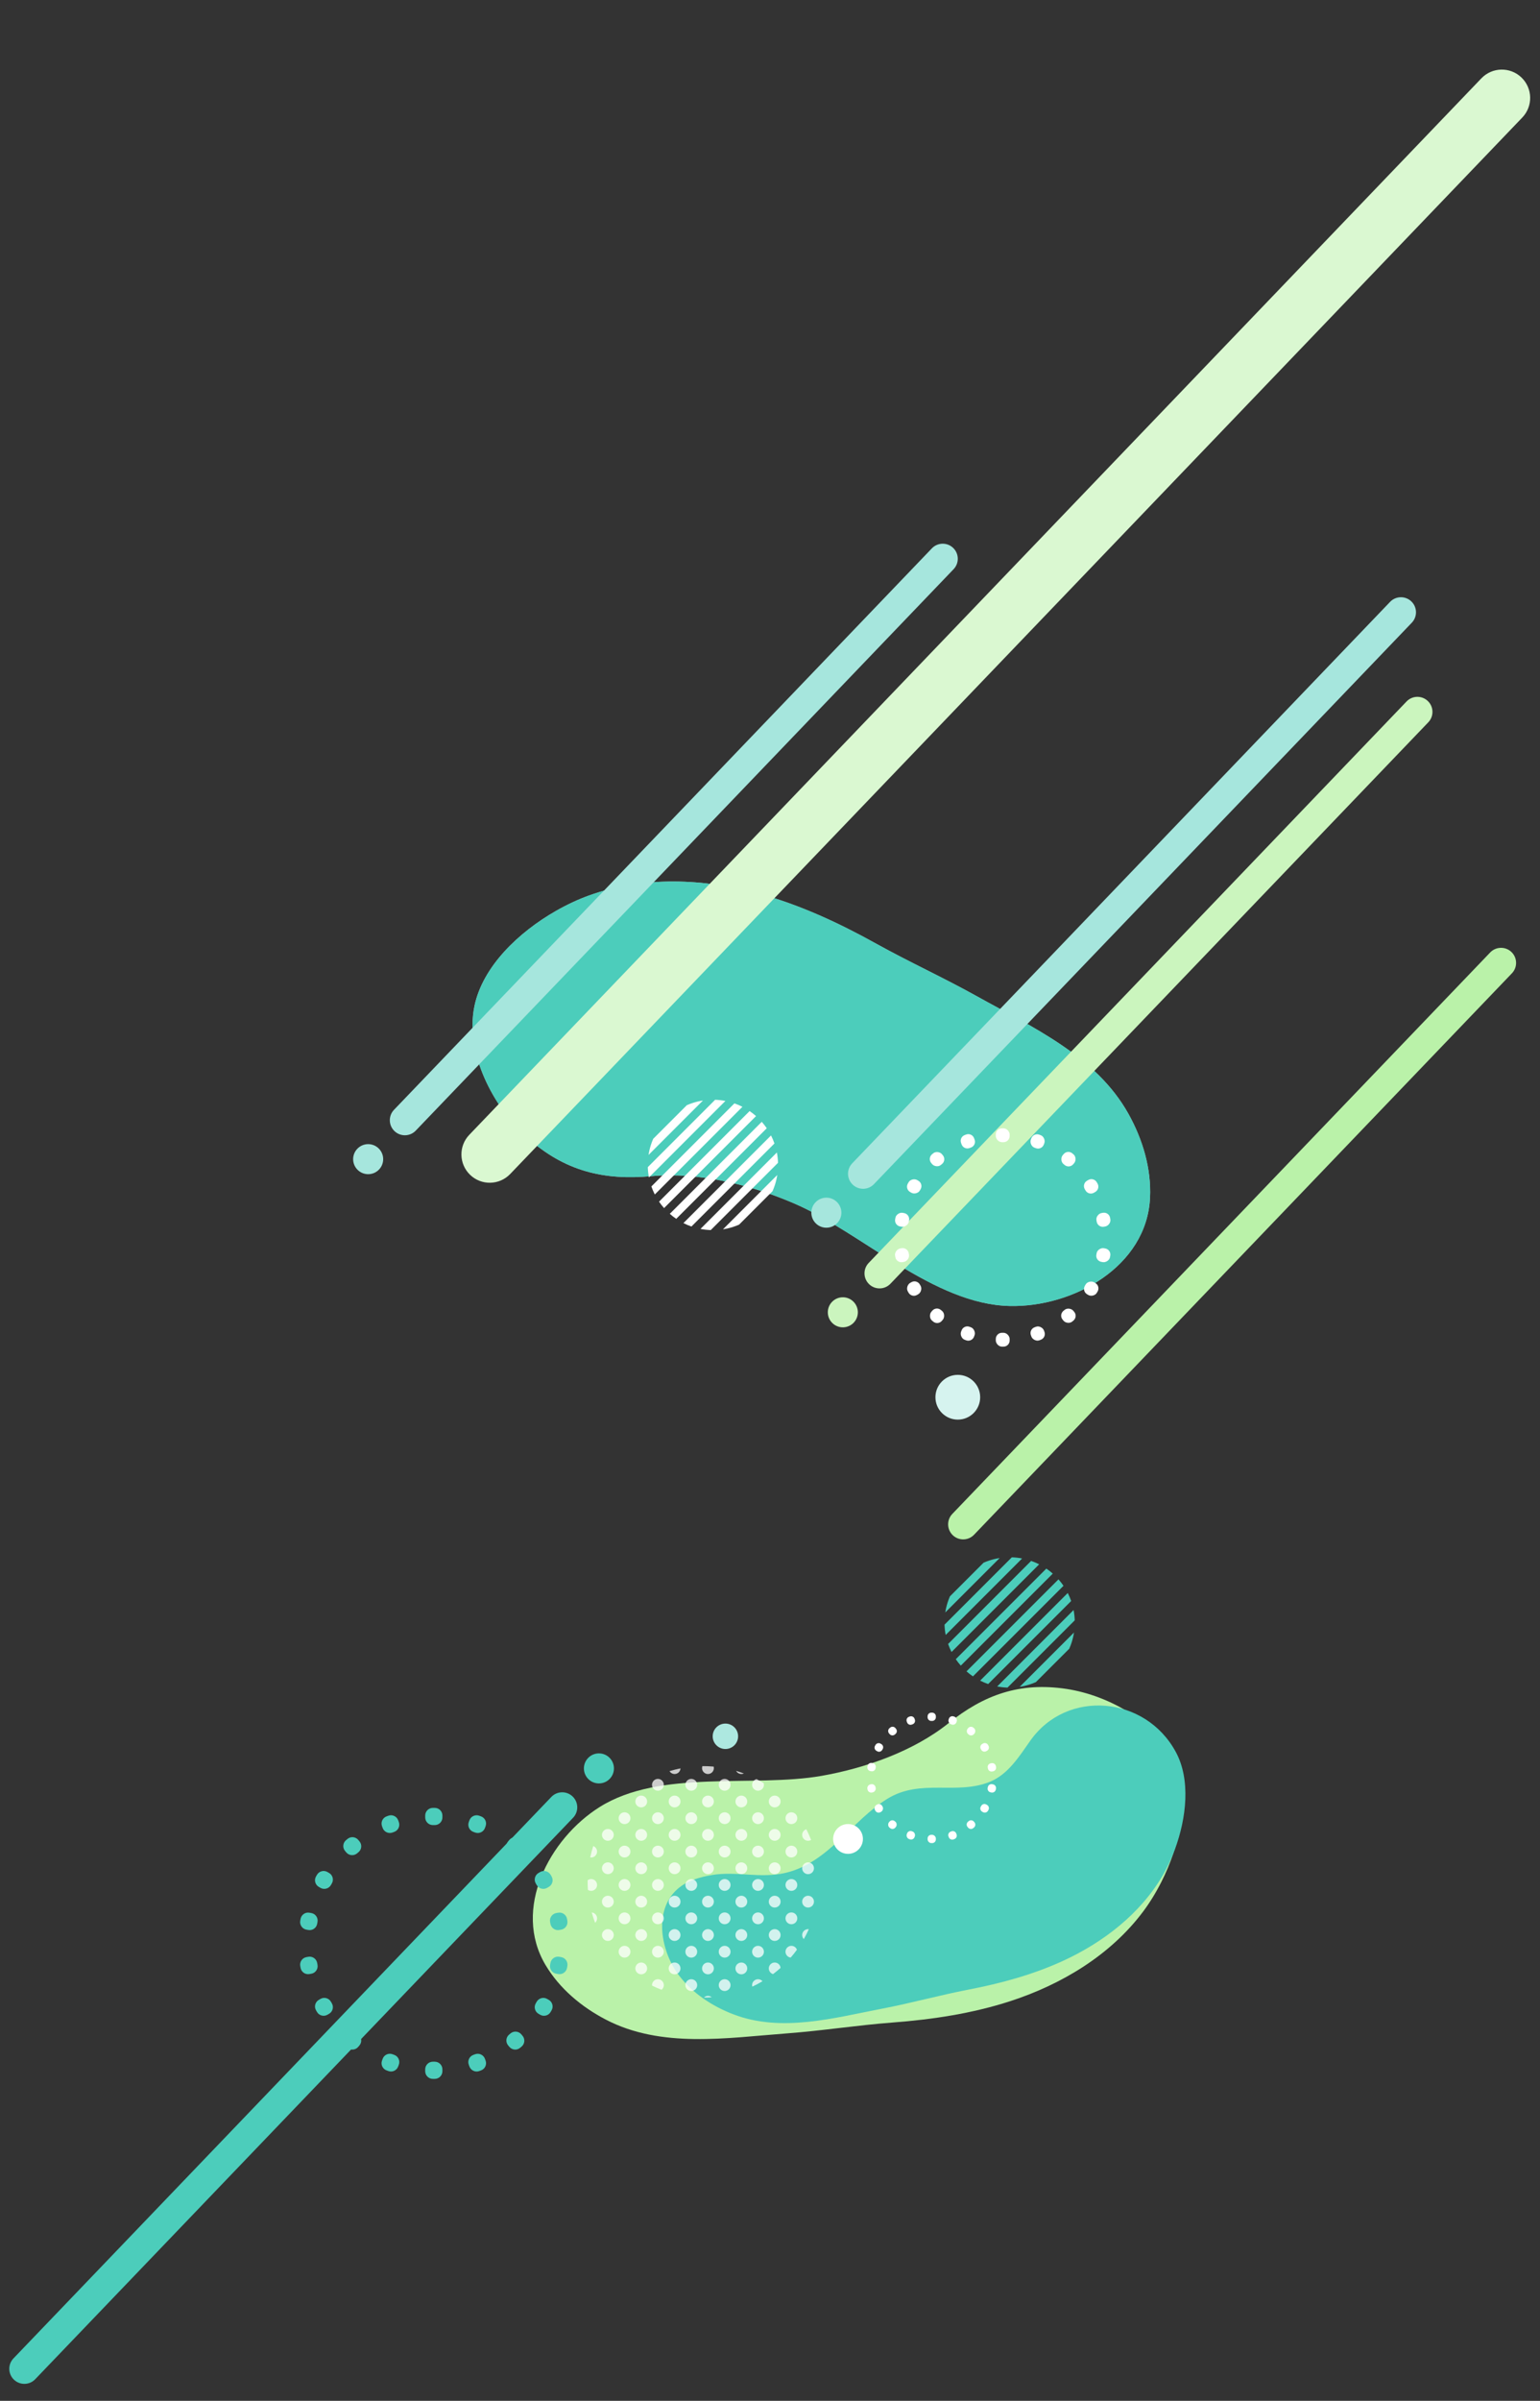 <?xml version="1.0" encoding="UTF-8"?>
<svg xmlns="http://www.w3.org/2000/svg" viewBox="0 0 1432.45 2232.19">
  <rect x="0" y="0" width="1432.45" height="2232.19" fill="#333333" stroke="none"/>
  <g isolation="isolate">
    <g id="_レイヤー_1" data-name="レイヤー_1">
      <path d="M1080.23,1749.77c16.95-33.52,26.78-75.93,13.61-108.89-15.5-38.81-62.29-64.6-101.7-70.58-43.86-6.65-77.15,5.65-109.8,31.8-32.62,26.13-77.61,41.91-118.29,49.03-62.99,11.02-149.78-6.5-206.23,28.92-47.06,29.53-81.34,94.97-50.37,146.96,13.08,21.94,33.44,38.96,56.1,50.75,51.58,26.83,112.34,17.01,168.05,12.82,33.39-2.51,65.58-7.62,98.8-10.15,36.97-2.82,73.92-8.36,109.27-19.84,48.06-15.61,93.45-42.97,123.72-83.44,5.97-7.98,11.73-17.28,16.84-27.39Z" fill="#baf2a9"/>
      <path d="M517.05,846.95c-34.62,19.78-68.13,51.62-75.75,88.52-8.96,43.45,17.42,93.67,48.84,122.02,34.97,31.55,71.67,40.11,115.89,36.04,44.19-4.07,93.28,8.25,133.49,25.74,62.26,27.07,128.91,93.36,199.64,94.98,58.97,1.36,127.62-36.58,130.57-100.76,1.25-27.09-6.84-54.08-20.03-77.78-30.01-53.94-89.59-80.77-141.4-109.64-31.05-17.3-62.56-31.6-93.48-48.79-34.4-19.12-70.39-35.82-108.42-46.32-51.72-14.28-107.93-16.58-158.42,1.57-9.96,3.58-20.5,8.45-30.94,14.42Z" fill="#d6f3ef" mix-blend-mode="multiply" opacity=".75"/>
      <path d="M517.05,846.95c-34.62,19.78-68.13,51.62-75.75,88.52-8.96,43.45,17.42,93.67,48.84,122.02,34.97,31.55,71.67,40.11,115.89,36.04,44.19-4.07,93.28,8.25,133.49,25.74,62.26,27.07,128.91,93.36,199.64,94.98,58.97,1.36,127.62-36.58,130.57-100.76,1.25-27.09-6.84-54.08-20.03-77.78-30.01-53.94-89.59-80.77-141.4-109.64-31.05-17.3-62.56-31.6-93.48-48.79-34.4-19.12-70.39-35.82-108.42-46.32-51.72-14.28-107.93-16.58-158.42,1.57-9.96,3.58-20.5,8.45-30.94,14.42Z" fill="#4ccdbb" mix-blend-mode="multiply"/>
      <path d="M1092.88,1719.38c10.71-29.02,14.75-64.66.87-90.38-28.31-52.48-101.47-58.8-135.41-10.57-10.37,14.74-20.63,31.16-37.28,38.06-31.06,12.86-64.57-3.16-95.59,15.88-33.06,20.29-54.7,59.16-94.19,68.78-23.93,5.83-46.37-1.79-69.4,2.21-11.47,1.99-23.18,5.36-31.86,13.12-22.85,20.43-14.79,58.81,1.49,80.12,12.77,16.72,31.04,28.73,50.69,36.24,44.73,17.09,93.52,3.32,138.71-5.36,27.08-5.2,52.94-12.42,79.89-17.62,29.98-5.79,59.7-13.81,87.53-26.54,37.85-17.31,72.41-43.97,93.36-79.94,4.13-7.1,7.97-15.25,11.2-24Z" fill="#4ccdbb"/>
      <path d="M994.61,1532.87l-6.55,6.54-10.65,10.65-10.65,10.65-3.25,3.25c-3.61,1.59-7.34,2.8-11.14,3.65-1.29.29-2.59.53-3.89.73l2.31-2.31,10.65-10.65,10.65-10.65,10.65-10.65,10.65-10.65,5.61-5.61c-.48,3.07-1.19,6.1-2.14,9.08-.64,2.01-1.39,4-2.25,5.95ZM993.39,1502.15l-10.65,10.65-10.65,10.65-10.65,10.65-10.65,10.65-10.65,10.65-10.65,10.65-1.94,1.94c1.52.29,3.04.52,4.57.7,1.66.19,3.33.31,5,.37l8.33-8.33,10.65-10.65,10.65-10.65,10.65-10.65,10.65-10.65,10.65-10.65.98-.98c-.1-3.21-.46-6.41-1.07-9.58l-5.23,5.23ZM982.74,1491.51l-10.65,10.65-10.65,10.65-10.65,10.65-10.65,10.65-10.65,10.65-10.65,10.65-7.15,7.15c2.43,1.23,4.92,2.29,7.47,3.18l5-5,10.65-10.65,10.65-10.65,10.65-10.65,10.65-10.65,10.65-10.65,10.65-10.65,8.3-8.3c-.88-2.54-1.94-5.04-3.18-7.47l-10.44,10.44ZM982.74,1470.22l-10.65,10.65-10.65,10.65-10.65,10.65-10.65,10.65-10.65,10.65-10.65,10.65-10.65,10.65-9.18,9.18c1.92,1.7,3.92,3.25,5.99,4.66l8.51-8.51,10.65-10.65,10.65-10.65,10.65-10.65,10.65-10.65,10.65-10.65,10.65-10.65,10.65-10.65,1.16-1.16c-1.41-2.07-2.96-4.07-4.66-5.99l-1.83,1.83ZM972.1,1459.57l-10.65,10.65-10.65,10.65-10.65,10.65-10.65,10.65-10.65,10.65-10.65,10.65-10.65,10.65-8.52,8.52c1.41,2.07,2.97,4.06,4.66,5.98l9.18-9.18,10.65-10.65,10.65-10.65,10.65-10.65,10.65-10.65,10.65-10.65,10.65-10.65,10.65-10.65,1.83-1.83c-1.92-1.7-3.91-3.25-5.98-4.66l-1.17,1.17ZM950.81,1459.57l-10.65,10.65-10.65,10.65-10.65,10.65-10.65,10.65-10.65,10.65-10.65,10.65-5.02,5.02c.89,2.54,1.95,5.03,3.18,7.46l7.16-7.16,10.65-10.65,10.65-10.65,10.65-10.65,10.65-10.65,10.65-10.65,10.65-10.65,10.46-10.46c-2.43-1.23-4.92-2.3-7.46-3.18l-8.32,8.32ZM940.16,1448.93l-10.65,10.65-10.65,10.65-10.65,10.65-10.65,10.65-10.65,10.65-8.36,8.36c.06,1.65.18,3.29.36,4.93.18,1.55.42,3.1.71,4.64l1.96-1.96,10.65-10.65,10.65-10.65,10.65-10.65,10.65-10.65,10.65-10.65,10.65-10.65,5.26-5.26c-3.16-.61-6.36-.97-9.57-1.08l-1.01,1.01ZM914.88,1452.92l-6.65,6.65-10.65,10.65-10.65,10.65-3.35,3.35c-1.56,3.57-2.75,7.25-3.59,11-.29,1.32-.54,2.65-.75,3.98l2.36-2.36,10.65-10.65,10.65-10.65,10.65-10.65,10.65-10.65,5.66-5.66c-3.1.48-6.16,1.19-9.17,2.15-1.96.63-3.9,1.35-5.81,2.18Z" fill="#4ccdbb" mix-blend-mode="multiply"/>
      <g>
        <path d="M720.85,1101.53c.95-2.98,1.66-6.01,2.14-9.08l-5.61,5.61-10.65,10.65-10.65,10.65-10.65,10.65-10.65,10.65-2.31,2.31c1.3-.2,2.6-.45,3.89-.73,3.8-.85,7.53-2.06,11.14-3.65l3.25-3.25,10.65-10.65,10.65-10.65,6.54-6.55c.86-1.95,1.61-3.94,2.25-5.95Z" fill="#fff"/>
        <path d="M717.38,1076.77l-10.65,10.65-10.65,10.65-10.65,10.65-10.65,10.65-10.65,10.65-10.65,10.65-1.93,1.93c1.52.29,3.04.52,4.57.7,1.66.19,3.33.31,5,.37l8.33-8.33,10.65-10.65,10.65-10.65,10.65-10.65,10.65-10.65,10.65-10.65.98-.98c-.1-3.21-.46-6.41-1.07-9.58l-5.23,5.23Z" fill="#fff"/>
        <path d="M706.74,1066.12l-10.65,10.65-10.65,10.65-10.65,10.65-10.65,10.65-10.65,10.65-10.65,10.65-7.15,7.15c2.43,1.23,4.92,2.29,7.47,3.18l5-5,10.65-10.65,10.65-10.65,10.65-10.65,10.65-10.65,10.65-10.65,10.65-10.65,8.3-8.3c-.88-2.54-1.94-5.04-3.18-7.47l-10.44,10.44Z" fill="#fff"/>
        <path d="M706.74,1044.83l-10.65,10.65-10.65,10.65-10.65,10.65-10.65,10.65-10.65,10.65-10.65,10.65-10.65,10.65-9.18,9.18c1.92,1.7,3.92,3.25,5.99,4.66l8.51-8.51,10.65-10.65,10.65-10.65,10.65-10.65,10.65-10.65,10.65-10.65,10.65-10.65,10.65-10.65,1.16-1.16c-1.41-2.07-2.96-4.07-4.66-5.99l-1.83,1.83Z" fill="#fff"/>
        <path d="M696.09,1034.19l-10.65,10.65-10.65,10.65-10.65,10.65-10.65,10.65-10.65,10.65-10.65,10.65-10.65,10.65-8.52,8.52c1.41,2.07,2.97,4.06,4.66,5.98l9.18-9.18,10.65-10.65,10.65-10.65,10.65-10.65,10.65-10.65,10.65-10.65,10.65-10.65,10.65-10.65,1.83-1.83c-1.92-1.7-3.91-3.25-5.98-4.66l-1.17,1.17Z" fill="#fff"/>
        <path d="M674.8,1034.19l-10.65,10.65-10.65,10.65-10.65,10.65-10.65,10.65-10.65,10.65-10.65,10.65-5.02,5.02c.89,2.54,1.95,5.03,3.18,7.46l7.16-7.16,10.65-10.65,10.65-10.65,10.65-10.65,10.65-10.65,10.65-10.65,10.65-10.65,10.46-10.46c-2.43-1.23-4.92-2.3-7.46-3.18l-8.32,8.32Z" fill="#fff"/>
        <path d="M664.16,1023.54l-10.65,10.65-10.65,10.65-10.65,10.65-10.65,10.65-10.65,10.65-8.36,8.36c.06,1.65.18,3.29.36,4.93.18,1.55.42,3.1.71,4.64l1.96-1.96,10.65-10.65,10.65-10.65,10.65-10.65,10.65-10.65,10.65-10.65,10.65-10.65,5.26-5.26c-3.16-.61-6.36-.97-9.57-1.08l-1.01,1.01Z" fill="#fff"/>
        <path d="M638.87,1027.54l-6.65,6.65-10.65,10.65-10.65,10.65-3.35,3.35c-1.56,3.57-2.75,7.25-3.59,11-.29,1.32-.54,2.65-.75,3.98l2.36-2.36,10.65-10.65,10.65-10.65,10.65-10.65,10.65-10.65,5.66-5.66c-3.1.48-6.16,1.19-9.17,2.15-1.96.63-3.9,1.35-5.81,2.18Z" fill="#fff"/>
      </g>
      <path d="M666.19,1710.78c0-.28.02-.55.02-.83-.03.28-.04.55-.02.83Z" fill="#d6f3ef"/>
      <path d="M752.34,1793.66c-1.4,3.13-2.96,6.2-4.67,9.21-2.04-2.15-2.01-5.54.1-7.65,1.25-1.25,2.95-1.76,4.58-1.56ZM740,1810.74c-2.14-2.14-5.61-2.14-7.76,0-2.14,2.14-2.14,5.62,0,7.76.91.91,2.05,1.43,3.24,1.56,2.05-2.37,3.99-4.8,5.8-7.3-.27-.74-.69-1.43-1.28-2.03ZM724.48,1826.26c-2.14-2.14-5.61-2.14-7.76,0-2.14,2.14-2.14,5.62,0,7.76.68.68,1.5,1.15,2.37,1.39,2.38-1.81,4.71-3.73,6.97-5.76-.11-1.24-.64-2.45-1.59-3.39ZM708.96,1841.78c-2.14-2.14-5.61-2.14-7.76,0-1.44,1.44-1.91,3.47-1.41,5.3,3.21-1.5,6.36-3.17,9.44-5.01-.09-.1-.17-.2-.27-.29ZM747.76,1764.18c-2.14,2.14-2.14,5.62,0,7.76,2.14,2.14,5.62,2.14,7.76,0,2.14-2.14,2.14-5.62,0-7.76-2.14-2.14-5.61-2.14-7.76,0ZM732.24,1779.7c-2.14,2.14-2.14,5.62,0,7.76,2.14,2.14,5.62,2.14,7.76,0,2.14-2.14,2.14-5.62,0-7.76-2.14-2.14-5.61-2.14-7.76,0ZM716.72,1795.22c-2.14,2.14-2.14,5.62,0,7.76,2.14,2.14,5.62,2.14,7.76,0,2.14-2.14,2.14-5.62,0-7.76-2.14-2.14-5.61-2.14-7.76,0ZM701.2,1810.74c-2.14,2.14-2.14,5.62,0,7.76,2.14,2.14,5.62,2.14,7.76,0,2.14-2.14,2.14-5.62,0-7.76-2.14-2.14-5.61-2.14-7.76,0ZM685.68,1826.26c-2.14,2.14-2.14,5.62,0,7.76,2.14,2.14,5.62,2.14,7.76,0,2.14-2.14,2.14-5.62,0-7.76-2.14-2.14-5.61-2.14-7.76,0ZM670.16,1841.78c-2.14,2.14-2.14,5.62,0,7.76,2.14,2.14,5.62,2.14,7.76,0,2.14-2.14,2.14-5.62,0-7.76-2.15-2.14-5.61-2.14-7.76,0ZM654.75,1857.2c2.41-.01,4.83-.1,7.24-.28-2.12-1.73-5.22-1.64-7.24.28ZM755.52,1733.14c-2.14-2.14-5.61-2.14-7.76,0-2.14,2.14-2.14,5.62,0,7.76,2.14,2.14,5.62,2.14,7.76,0,2.14-2.14,2.14-5.62,0-7.76ZM740,1748.66c-2.14-2.14-5.61-2.14-7.76,0-2.14,2.14-2.14,5.62,0,7.76,2.14,2.14,5.62,2.14,7.76,0,2.14-2.14,2.14-5.62,0-7.76ZM724.48,1764.18c-2.14-2.14-5.61-2.14-7.76,0-2.14,2.14-2.14,5.62,0,7.76,2.14,2.14,5.62,2.14,7.76,0,2.14-2.14,2.14-5.62,0-7.76ZM708.96,1779.7c-2.14-2.14-5.61-2.14-7.76,0-2.14,2.14-2.14,5.62,0,7.76,2.14,2.14,5.62,2.14,7.76,0,2.14-2.14,2.14-5.62,0-7.76ZM693.44,1795.22c-2.14-2.14-5.61-2.14-7.76,0-2.14,2.14-2.14,5.62,0,7.76,2.14,2.14,5.62,2.14,7.76,0,2.14-2.14,2.14-5.62,0-7.76ZM677.92,1810.74c-2.15-2.14-5.61-2.14-7.76,0-2.14,2.14-2.14,5.62,0,7.76,2.14,2.14,5.62,2.14,7.76,0,2.14-2.14,2.14-5.62,0-7.76ZM654.64,1826.26c-2.14,2.14-2.14,5.62,0,7.76,2.15,2.14,5.62,2.14,7.76,0,2.14-2.14,2.14-5.62,0-7.76-2.14-2.14-5.61-2.14-7.76,0ZM639.13,1841.78c-2.14,2.14-2.14,5.62,0,7.76,2.14,2.14,5.62,2.14,7.76,0,2.14-2.14,2.14-5.62,0-7.76-2.14-2.14-5.61-2.14-7.76,0ZM747.76,1709.86c1.82,1.82,4.59,2.09,6.7.82-1.31-3.37-2.79-6.69-4.45-9.94-.82.26-1.6.71-2.25,1.36-2.14,2.14-2.14,5.62,0,7.76ZM740,1717.62c-2.14-2.14-5.61-2.14-7.76,0-2.14,2.14-2.14,5.62,0,7.76,2.14,2.14,5.62,2.14,7.76,0,2.14-2.14,2.14-5.62,0-7.76ZM724.48,1733.14c-2.14-2.14-5.61-2.14-7.76,0-2.14,2.14-2.14,5.62,0,7.76,2.14,2.14,5.62,2.14,7.76,0,2.14-2.14,2.14-5.62,0-7.76ZM708.96,1748.66c-2.14-2.14-5.61-2.14-7.76,0-2.14,2.14-2.14,5.62,0,7.76,2.14,2.14,5.62,2.14,7.76,0,2.14-2.14,2.14-5.62,0-7.76ZM693.44,1764.18c-2.14-2.14-5.61-2.14-7.76,0-2.14,2.14-2.14,5.62,0,7.76,2.14,2.14,5.62,2.14,7.76,0,2.14-2.14,2.14-5.62,0-7.76ZM677.92,1779.7c-2.15-2.14-5.61-2.14-7.76,0-2.14,2.14-2.14,5.62,0,7.76,2.14,2.14,5.62,2.14,7.76,0,2.14-2.14,2.14-5.62,0-7.76ZM662.4,1795.22c-2.14-2.14-5.61-2.14-7.76,0-2.14,2.14-2.14,5.62,0,7.76,2.15,2.14,5.62,2.14,7.76,0,2.14-2.14,2.14-5.62,0-7.76ZM646.88,1810.74c-2.14-2.14-5.61-2.14-7.76,0-2.14,2.14-2.14,5.62,0,7.76,2.14,2.14,5.62,2.14,7.76,0,2.14-2.14,2.14-5.62,0-7.76ZM623.6,1826.26c-2.14,2.14-2.14,5.62,0,7.76,2.14,2.14,5.62,2.14,7.76,0,2.14-2.14,2.14-5.62,0-7.76-2.14-2.14-5.61-2.14-7.76,0ZM615.85,1849.54c2.14-2.14,2.14-5.62,0-7.76-2.14-2.14-5.61-2.14-7.76,0-1.19,1.19-1.71,2.78-1.59,4.33,2.9,1.43,5.85,2.72,8.84,3.87.18-.14.35-.28.51-.45ZM740,1686.58c-2.14-2.14-5.61-2.14-7.76,0-2.14,2.14-2.14,5.62,0,7.76,2.14,2.14,5.62,2.14,7.76,0,2.14-2.14,2.14-5.62,0-7.76ZM724.48,1702.1c-2.14-2.14-5.61-2.14-7.76,0-2.14,2.14-2.14,5.62,0,7.76,2.14,2.14,5.62,2.14,7.76,0,2.14-2.14,2.14-5.62,0-7.76ZM708.96,1717.62c-2.14-2.14-5.61-2.14-7.76,0-2.14,2.14-2.14,5.62,0,7.76,2.14,2.14,5.62,2.14,7.76,0,2.14-2.14,2.14-5.62,0-7.76ZM693.44,1733.14c-2.14-2.14-5.61-2.14-7.76,0-2.14,2.14-2.14,5.62,0,7.76,2.14,2.14,5.62,2.14,7.76,0,2.14-2.14,2.14-5.62,0-7.76ZM677.92,1748.66c-2.14-2.14-5.61-2.14-7.76,0-2.14,2.14-2.14,5.62,0,7.76,2.14,2.14,5.62,2.14,7.76,0,2.14-2.14,2.14-5.62,0-7.76ZM662.4,1764.18c-2.14-2.14-5.61-2.14-7.76,0-2.14,2.14-2.14,5.62,0,7.76,2.15,2.14,5.62,2.14,7.76,0,2.14-2.14,2.14-5.62,0-7.76ZM646.88,1779.7c-2.14-2.14-5.61-2.14-7.76,0-2.14,2.14-2.14,5.62,0,7.76,2.14,2.14,5.62,2.14,7.76,0,2.14-2.14,2.14-5.62,0-7.76ZM631.36,1795.22c-2.14-2.14-5.61-2.14-7.76,0-2.14,2.14-2.14,5.62,0,7.76,2.14,2.14,5.62,2.14,7.76,0,2.14-2.14,2.14-5.62,0-7.76ZM608.09,1810.74c-2.14,2.14-2.14,5.62,0,7.76,2.14,2.14,5.61,2.14,7.76,0,2.14-2.14,2.14-5.62,0-7.76-2.14-2.14-5.61-2.14-7.76,0ZM592.57,1826.26c-2.14,2.14-2.14,5.62,0,7.76,2.14,2.14,5.62,2.14,7.76,0,2.14-2.14,2.14-5.62,0-7.76-2.14-2.14-5.61-2.14-7.76,0ZM724.48,1671.06c-2.14-2.14-5.61-2.14-7.76,0-2.14,2.14-2.14,5.62,0,7.76,2.14,2.14,5.62,2.14,7.76,0,2.14-2.15,2.14-5.62,0-7.76ZM708.96,1686.58c-2.14-2.14-5.61-2.14-7.76,0-2.14,2.14-2.14,5.62,0,7.76,2.14,2.14,5.62,2.14,7.76,0,2.14-2.14,2.14-5.62,0-7.76ZM693.44,1702.1c-2.14-2.14-5.61-2.14-7.76,0-2.14,2.14-2.14,5.62,0,7.76,2.14,2.14,5.62,2.14,7.76,0,2.14-2.14,2.14-5.62,0-7.76ZM677.92,1717.62c-2.14-2.14-5.61-2.14-7.76,0-2.14,2.14-2.14,5.62,0,7.76,2.14,2.14,5.62,2.14,7.76,0,2.14-2.14,2.14-5.62,0-7.76ZM662.4,1733.14c-2.14-2.14-5.61-2.14-7.76,0-2.14,2.14-2.14,5.62,0,7.76,2.15,2.14,5.62,2.14,7.76,0,2.14-2.14,2.14-5.62,0-7.76ZM646.88,1748.66c-2.14-2.14-5.61-2.14-7.76,0s-2.14,5.62,0,7.76c2.14,2.14,5.62,2.14,7.76,0,2.14-2.14,2.14-5.62,0-7.76ZM631.37,1764.18c-2.14-2.14-5.61-2.14-7.76,0-2.14,2.14-2.14,5.62,0,7.76,2.14,2.14,5.62,2.14,7.76,0,2.14-2.14,2.14-5.62,0-7.76ZM615.85,1779.7c-2.14-2.14-5.61-2.14-7.76,0-2.14,2.14-2.14,5.62,0,7.76,2.14,2.14,5.61,2.14,7.76,0,2.14-2.14,2.14-5.62,0-7.76ZM600.32,1795.22c-2.14-2.14-5.61-2.14-7.76,0-2.14,2.14-2.14,5.62,0,7.76,2.14,2.14,5.62,2.14,7.76,0,2.14-2.14,2.14-5.62,0-7.76ZM577.05,1810.74c-2.14,2.14-2.14,5.62,0,7.76,2.14,2.14,5.62,2.14,7.76,0,2.14-2.14,2.14-5.62,0-7.76-2.14-2.14-5.61-2.14-7.76,0ZM701.2,1663.31c2.14,2.14,5.62,2.14,7.76,0,1.47-1.47,1.93-3.58,1.38-5.44-2.17-1.33-4.38-2.58-6.62-3.75-.92.24-1.79.71-2.51,1.43-2.14,2.14-2.14,5.62,0,7.76ZM693.44,1671.06c-2.14-2.14-5.61-2.14-7.76,0-2.14,2.14-2.14,5.62,0,7.76,2.14,2.14,5.62,2.14,7.76,0,2.14-2.14,2.14-5.62,0-7.76ZM677.92,1686.58c-2.14-2.14-5.61-2.14-7.76,0-2.14,2.14-2.14,5.62,0,7.76,2.14,2.14,5.62,2.14,7.76,0,2.14-2.14,2.14-5.62,0-7.76ZM662.4,1702.1c-2.14-2.14-5.61-2.14-7.76,0-2.14,2.14-2.14,5.62,0,7.76,2.15,2.14,5.62,2.14,7.76,0,2.14-2.14,2.14-5.62,0-7.76ZM646.88,1717.62c-2.14-2.14-5.61-2.14-7.76,0-2.14,2.14-2.14,5.62,0,7.76,2.14,2.14,5.62,2.14,7.76,0,2.14-2.14,2.14-5.62,0-7.76ZM631.37,1733.14c-2.14-2.14-5.61-2.14-7.76,0-2.14,2.14-2.14,5.62,0,7.76,2.14,2.14,5.62,2.14,7.76,0,2.14-2.14,2.14-5.62,0-7.76ZM615.85,1748.66c-2.14-2.14-5.61-2.14-7.76,0-2.14,2.14-2.14,5.62,0,7.76,2.14,2.14,5.61,2.14,7.76,0,2.14-2.14,2.14-5.62,0-7.76ZM600.32,1764.18c-2.14-2.14-5.61-2.14-7.76,0-2.14,2.14-2.14,5.62,0,7.76,2.14,2.14,5.62,2.14,7.76,0,2.14-2.14,2.14-5.62,0-7.76ZM584.8,1779.7c-2.14-2.14-5.61-2.14-7.76,0-2.14,2.14-2.14,5.62,0,7.76,2.14,2.14,5.62,2.14,7.76,0,2.14-2.14,2.14-5.62,0-7.76ZM561.53,1795.22c-2.14,2.14-2.14,5.62,0,7.76,2.14,2.14,5.62,2.14,7.76,0,2.14-2.14,2.14-5.62,0-7.76-2.14-2.14-5.61-2.14-7.76,0ZM685.69,1647.79c1.68,1.68,4.19,2.04,6.22,1.08-2.38-.89-4.78-1.69-7.2-2.41.25.48.58.93.98,1.33ZM677.92,1655.55c-2.14-2.15-5.61-2.15-7.76,0-2.14,2.14-2.14,5.62,0,7.76,2.14,2.14,5.62,2.14,7.76,0,2.14-2.14,2.14-5.62,0-7.76ZM662.4,1671.06c-2.14-2.14-5.61-2.14-7.76,0-2.14,2.14-2.14,5.62,0,7.76,2.15,2.14,5.62,2.14,7.76,0,2.14-2.14,2.14-5.62,0-7.76ZM646.89,1686.58c-2.14-2.14-5.61-2.14-7.76,0-2.14,2.14-2.14,5.62,0,7.76,2.14,2.14,5.62,2.14,7.76,0,2.14-2.14,2.14-5.62,0-7.76ZM631.37,1702.1c-2.14-2.14-5.61-2.14-7.76,0-2.14,2.14-2.14,5.62,0,7.76,2.14,2.14,5.62,2.14,7.76,0,2.14-2.14,2.14-5.62,0-7.76ZM615.85,1717.62c-2.14-2.14-5.61-2.14-7.76,0-2.14,2.14-2.14,5.62,0,7.76,2.14,2.14,5.61,2.14,7.76,0,2.14-2.14,2.14-5.62,0-7.76ZM600.32,1733.14c-2.14-2.14-5.61-2.14-7.76,0-2.14,2.14-2.14,5.62,0,7.76,2.14,2.14,5.62,2.14,7.76,0,2.14-2.14,2.14-5.62,0-7.76ZM584.81,1748.66c-2.14-2.14-5.61-2.14-7.76,0-2.14,2.14-2.14,5.62,0,7.76,2.14,2.14,5.62,2.14,7.76,0,2.14-2.14,2.14-5.62,0-7.76ZM569.29,1764.18c-2.14-2.14-5.61-2.14-7.76,0-2.14,2.14-2.14,5.62,0,7.76,2.14,2.14,5.62,2.14,7.76,0,2.14-2.14,2.14-5.62,0-7.76ZM553.77,1779.7c-.94-.94-2.14-1.47-3.36-1.58.88,3.23,1.92,6.42,3.11,9.58.09-.08.17-.15.26-.23,2.14-2.14,2.14-5.62,0-7.76ZM654.64,1647.79c2.15,2.14,5.62,2.14,7.76,0,1.44-1.44,1.9-3.47,1.41-5.3-3.48-.31-6.97-.45-10.46-.43-.69,1.94-.27,4.18,1.28,5.73ZM646.89,1655.55c-2.14-2.15-5.61-2.15-7.76,0-2.14,2.14-2.14,5.62,0,7.76,2.14,2.14,5.62,2.14,7.76,0,2.14-2.14,2.14-5.62,0-7.76ZM631.37,1671.06c-2.14-2.14-5.61-2.14-7.76,0-2.14,2.14-2.14,5.62,0,7.76,2.14,2.14,5.62,2.14,7.76,0,2.14-2.14,2.14-5.62,0-7.76ZM615.85,1686.59c-2.14-2.14-5.61-2.14-7.76,0-2.14,2.14-2.14,5.62,0,7.76,2.14,2.14,5.61,2.14,7.76,0,2.14-2.14,2.14-5.62,0-7.76ZM600.32,1702.1c-2.14-2.14-5.61-2.14-7.76,0-2.14,2.14-2.14,5.62,0,7.76,2.14,2.14,5.62,2.14,7.76,0,2.14-2.14,2.14-5.62,0-7.76ZM584.81,1717.62c-2.14-2.14-5.61-2.14-7.76,0-2.14,2.14-2.14,5.62,0,7.76,2.14,2.14,5.62,2.14,7.76,0,2.14-2.14,2.14-5.62,0-7.76ZM569.29,1733.14c-2.14-2.14-5.61-2.14-7.76,0-2.14,2.14-2.14,5.62,0,7.76,2.14,2.14,5.62,2.14,7.76,0,2.14-2.14,2.14-5.62,0-7.76ZM553.77,1748.66c-1.96-1.96-5.02-2.12-7.17-.5-.04,2.98.04,5.97.24,8.94,2.13,1.43,5.05,1.2,6.93-.68,2.14-2.14,2.14-5.62,0-7.76ZM623.61,1647.79c2.14,2.14,5.62,2.14,7.76,0,1.01-1.01,1.54-2.32,1.59-3.64-3.43.69-6.83,1.54-10.19,2.56.23.38.5.75.83,1.08ZM615.85,1655.55c-2.14-2.15-5.61-2.15-7.76,0-2.14,2.14-2.14,5.62,0,7.76,2.14,2.14,5.61,2.14,7.76,0,2.14-2.14,2.14-5.62,0-7.76ZM600.33,1671.06c-2.14-2.14-5.61-2.14-7.76,0-2.14,2.14-2.14,5.62,0,7.76,2.14,2.14,5.62,2.14,7.76,0,2.14-2.14,2.14-5.62,0-7.76ZM584.81,1686.59c-2.14-2.14-5.61-2.14-7.76,0-2.14,2.14-2.14,5.62,0,7.76,2.14,2.14,5.62,2.14,7.76,0,2.14-2.14,2.14-5.62,0-7.76ZM569.29,1702.1c-2.14-2.14-5.61-2.14-7.76,0-2.14,2.14-2.14,5.62,0,7.76,2.14,2.14,5.62,2.14,7.76,0,2.14-2.14,2.14-5.62,0-7.76ZM553.77,1725.38c2.14-2.14,2.14-5.62,0-7.76-.57-.57-1.24-.98-1.94-1.25-1.12,3.47-2.07,6.99-2.83,10.54,1.69.28,3.47-.23,4.77-1.53Z" fill="#fff" mix-blend-mode="screen" opacity=".75"/>
      <g>
        <rect x="882.24" y="1595.76" width="7.7" height="7.7" rx="3.42" ry="3.42" transform="translate(600.58 -206.6) rotate(20)" fill="#fff"/>
        <path d="M866.23,1592.34h.86c1.89,0,3.42,1.53,3.42,3.42v.86c0,1.89-1.53,3.42-3.42,3.42h-.86c-1.89,0-3.42-1.53-3.42-3.42v-.86c0-1.89,1.53-3.42,3.42-3.42Z" fill="#fff"/>
        <path d="M846.81,1595.76h.86c1.89,0,3.42,1.53,3.42,3.42v.86c0,1.89-1.53,3.42-3.42,3.42h-.86c-1.89,0-3.42-1.53-3.42-3.42v-.86c0-1.89,1.53-3.42,3.42-3.42Z" transform="translate(-496.06 386.3) rotate(-20)" fill="#fff"/>
        <path d="M829.73,1605.62h.86c1.89,0,3.42,1.53,3.42,3.42v.86c0,1.89-1.53,3.42-3.42,3.42h-.86c-1.89,0-3.42-1.53-3.42-3.42v-.86c0-1.89,1.53-3.42,3.42-3.42Z" transform="translate(-840.32 910.15) rotate(-40)" fill="#fff"/>
        <path d="M817.05,1620.73h.86c1.89,0,3.42,1.53,3.42,3.42v.86c0,1.89-1.53,3.42-3.42,3.42h-.86c-1.89,0-3.42-1.53-3.42-3.42v-.86c0-1.89,1.53-3.42,3.42-3.42Z" transform="translate(-998.19 1520.35) rotate(-60)" fill="#fff"/>
        <path d="M810.31,1639.26h.86c1.89,0,3.42,1.53,3.42,3.42v.86c0,1.89-1.53,3.42-3.42,3.42h-.86c-1.89,0-3.42-1.53-3.42-3.42v-.86c0-1.89,1.53-3.42,3.42-3.42Z" transform="translate(-948.23 2156.07) rotate(-80)" fill="#fff"/>
        <rect x="806.89" y="1658.98" width="7.7" height="7.7" rx="3.42" ry="3.42" transform="translate(-686.12 2749.91) rotate(-100)" fill="#fff"/>
        <rect x="813.63" y="1677.52" width="7.7" height="7.7" rx="3.42" ry="3.42" transform="translate(-229.96 3229.96) rotate(-120)" fill="#fff"/>
        <rect x="826.31" y="1692.63" width="7.7" height="7.7" rx="3.42" ry="3.42" transform="translate(375.55 3529.65) rotate(-140)" fill="#fff"/>
        <rect x="843.39" y="1702.49" width="7.7" height="7.7" rx="3.42" ry="3.42" transform="translate(1059.74 3599.55) rotate(-160)" fill="#fff"/>
        <rect x="862.81" y="1705.91" width="7.7" height="7.7" rx="3.42" ry="3.42" transform="translate(1733.32 3419.52) rotate(-180)" fill="#fff"/>
        <path d="M885.65,1702.49h.86c1.89,0,3.42,1.53,3.42,3.42v.86c0,1.89-1.53,3.42-3.42,3.42h-.86c-1.89,0-3.42-1.53-3.42-3.42v-.86c0-1.89,1.53-3.42,3.42-3.42Z" transform="translate(2302.24 3006.81) rotate(160)" fill="#fff"/>
        <path d="M902.73,1692.63h.86c1.89,0,3.42,1.53,3.42,3.42v.86c0,1.89-1.53,3.42-3.42,3.42h-.86c-1.89,0-3.42-1.53-3.42-3.42v-.86c0-1.89,1.53-3.42,3.42-3.42Z" transform="translate(2685.52 2415.48) rotate(140)" fill="#fff"/>
        <path d="M915.41,1677.52h.86c1.89,0,3.42,1.53,3.42,3.42v.86c0,1.89-1.53,3.42-3.42,3.42h-.86c-1.89,0-3.42-1.53-3.42-3.42v-.86c0-1.89,1.53-3.42,3.42-3.42Z" transform="translate(2829.87 1728.82) rotate(120)" fill="#fff"/>
        <path d="M922.16,1658.99h.86c1.89,0,3.42,1.53,3.42,3.42v.86c0,1.89-1.53,3.42-3.42,3.42h-.86c-1.89,0-3.42-1.53-3.42-3.42v-.86c0-1.89,1.53-3.42,3.42-3.42Z" transform="translate(2720.44 1043.21) rotate(100.01)" fill="#fff"/>
        <path d="M922.16,1639.27h.86c1.89,0,3.42,1.53,3.42,3.42v.86c0,1.89-1.53,3.42-3.42,3.42h-.86c-1.89,0-3.42-1.53-3.42-3.42v-.86c0-1.89,1.53-3.42,3.42-3.42Z" transform="translate(2380.57 449.27) rotate(80)" fill="#fff"/>
        <path d="M915.41,1620.73h.86c1.89,0,3.42,1.53,3.42,3.42v.86c0,1.89-1.53,3.42-3.42,3.42h-.86c-1.89,0-3.42-1.53-3.42-3.42v-.86c0-1.89,1.53-3.42,3.42-3.42Z" transform="translate(1864.87 19.16) rotate(60)" fill="#fff"/>
        <rect x="899.32" y="1605.63" width="7.7" height="7.7" rx="3.42" ry="3.42" transform="translate(1245.93 -203.98) rotate(40)" fill="#fff"/>
      </g>
      <circle cx="674.74" cy="1614.32" r="11.82" fill="#ade8e0"/>
      <circle cx="890.91" cy="1299.08" r="20.81" fill="#d6f3ef"/>
      <path d="M12.96,2212.5c-5.58-5.35-5.77-14.21-.42-19.79l500.3-522.01c5.35-5.58,14.21-5.77,19.79-.42,5.58,5.35,5.77,14.21.42,19.79L32.76,2212.08c-5.35,5.58-14.21,5.77-19.79.42ZM566.76,1634.09c-5.57-5.34-14.41-5.15-19.75.42-5.34,5.57-5.15,14.41.42,19.75,5.57,5.34,14.41,5.15,19.75-.42s5.15-14.41-.42-19.75Z" fill="#4ccdbb" mix-blend-mode="multiply"/>
      <path d="M1405.9,885.14c5.58,5.35,5.77,14.21.42,19.79l-500.3,522.01c-5.35,5.58-14.21,5.77-19.79.42s-5.77-14.21-.42-19.79l500.3-522.01c5.35-5.58,14.21-5.77,19.79-.42Z" fill="#baf2a9"/>
      <path d="M1312.79,559.17c5.58,5.35,5.77,14.21.42,19.79l-500.3,522.01c-5.35,5.58-14.21,5.77-19.79.42-5.58-5.35-5.77-14.21-.42-19.79l500.3-522.01c5.35-5.58,14.21-5.77,19.79-.42ZM758.99,1137.59c5.57,5.34,14.41,5.15,19.75-.42,5.34-5.57,5.15-14.41-.42-19.75s-14.41-5.15-19.75.42-5.15,14.41.42,19.75Z" fill="#a6e6dd" mix-blend-mode="screen"/>
      <path d="M1328.11,651.78c5.58,5.35,5.77,14.21.42,19.79l-500.3,522.01c-5.35,5.58-14.21,5.77-19.79.42-5.58-5.35-5.77-14.21-.42-19.79l500.3-522.01c5.35-5.58,14.21-5.77,19.79-.42ZM774.31,1230.2c5.57,5.34,14.41,5.15,19.75-.42,5.34-5.57,5.15-14.41-.42-19.75-5.57-5.34-14.41-5.15-19.75.42-5.34,5.57-5.15,14.41.42,19.75Z" fill="#cbf5be"/>
      <path d="M886.58,509.41c5.58,5.35,5.77,14.21.42,19.79l-500.3,522.01c-5.35,5.58-14.21,5.77-19.79.42-5.58-5.35-5.77-14.21-.42-19.79l500.3-522.01c5.35-5.58,14.21-5.77,19.79-.42ZM332.79,1087.82c5.57,5.34,14.41,5.15,19.75-.42,5.34-5.57,5.15-14.41-.42-19.75s-14.41-5.15-19.75.42-5.15,14.41.42,19.75Z" fill="#a6e6dd" mix-blend-mode="screen"/>
      <path d="M437.31,1092.34c-10.5-10.07-10.86-26.74-.79-37.25L1377.93,72.82c10.07-10.5,26.74-10.86,37.25-.79,10.5,10.07,10.86,26.74.79,37.25l-941.42,982.27c-10.07,10.5-26.74,10.86-37.25.79Z" fill="#daf8d1"/>
      <circle cx="788.8" cy="1709.76" r="13.86" fill="#fff"/>
      <g>
        <rect x="926.24" y="1049.05" width="12.89" height="12.89" rx="5.72" ry="5.72" fill="#fff"/>
        <path d="M899.46,1054.78h1.45c3.16,0,5.72,2.56,5.72,5.72v1.45c0,3.16-2.56,5.72-5.72,5.72h-1.44c-3.16,0-5.72-2.56-5.72-5.72v-1.44c0-3.16,2.56-5.72,5.72-5.72Z" transform="translate(-308.62 371.78) rotate(-20)" fill="#fff"/>
        <rect x="865.15" y="1071.29" width="12.89" height="12.89" rx="5.72" ry="5.72" transform="translate(-488.84 812.37) rotate(-40)" fill="#fff"/>
        <rect x="843.93" y="1096.58" width="12.89" height="12.89" rx="5.72" ry="5.72" transform="translate(-530.06 1287.97) rotate(-60)" fill="#fff"/>
        <rect x="832.64" y="1127.6" width="12.89" height="12.89" rx="5.72" ry="5.72" transform="translate(-423.41 1763.5) rotate(-80)" fill="#fff"/>
        <rect x="832.64" y="1160.61" width="12.89" height="12.89" rx="5.72" ry="5.72" transform="translate(-164.58 2196) rotate(-100)" fill="#fff"/>
        <rect x="843.93" y="1191.63" width="12.89" height="12.89" rx="5.72" ry="5.72" transform="translate(237.97 2533.54) rotate(-120)" fill="#fff"/>
        <rect x="865.15" y="1216.92" width="12.89" height="12.89" rx="5.72" ry="5.72" transform="translate(752.93 2720.76) rotate(-140)" fill="#fff"/>
        <rect x="893.73" y="1233.42" width="12.89" height="12.89" rx="5.72" ry="5.72" transform="translate(1322.04 2712.83) rotate(-160)" fill="#fff"/>
        <rect x="926.24" y="1239.15" width="12.89" height="12.89" rx="5.72" ry="5.72" transform="translate(1865.38 2491.2) rotate(180)" fill="#fff"/>
        <rect x="958.75" y="1233.42" width="12.89" height="12.89" rx="5.72" ry="5.72" transform="translate(2296.25 2074.83) rotate(160)" fill="#fff"/>
        <rect x="987.34" y="1216.92" width="12.89" height="12.89" rx="5.72" ry="5.72" transform="translate(2541.44 1521.67) rotate(140)" fill="#fff"/>
        <rect x="1008.56" y="1191.63" width="12.89" height="12.89" rx="5.72" ry="5.72" transform="translate(2560.08 918.15) rotate(120)" fill="#fff"/>
        <rect x="1019.85" y="1160.61" width="12.89" height="12.89" rx="5.72" ry="5.72" transform="translate(2353.8 358.95) rotate(100)" fill="#fff"/>
        <rect x="1019.85" y="1127.6" width="12.89" height="12.89" rx="5.72" ry="5.72" transform="translate(1964.94 -73.55) rotate(80)" fill="#fff"/>
        <path d="M1014.28,1096.58h1.45c3.16,0,5.72,2.56,5.72,5.72v1.45c0,3.16-2.56,5.72-5.72,5.72h-1.44c-3.16,0-5.72-2.56-5.72-5.72v-1.44c0-3.16,2.56-5.72,5.72-5.72Z" transform="translate(1462.68 -327.53) rotate(60)" fill="#fff"/>
        <rect x="987.34" y="1071.29" width="12.89" height="12.89" rx="5.72" ry="5.72" transform="translate(925.3 -386.65) rotate(40)" fill="#fff"/>
        <rect x="958.75" y="1054.78" width="12.89" height="12.89" rx="5.72" ry="5.72" transform="translate(421.09 -266.09) rotate(20)" fill="#fff"/>
      </g>
      <path d="M404.41,1696.87h-1.79c-3.91,0-7.1-3.2-7.1-7.1v-1.79c0-3.91,3.2-7.1,7.1-7.1h1.79c3.91,0,7.1,3.2,7.1,7.1v1.79c0,3.91-3.2,7.1-7.1,7.1ZM370.98,1694.09l-.61-1.69c-1.34-3.67-5.43-5.58-9.1-4.24l-1.69.61c-3.67,1.34-5.58,5.43-4.25,9.1l.61,1.69c1.34,3.67,5.43,5.58,9.1,4.24l1.69-.61c3.67-1.34,5.58-5.43,4.25-9.1ZM334.37,1712.02l-1.15-1.37c-2.51-2.99-7.01-3.39-10.01-.88l-1.37,1.15c-2.99,2.51-3.39,7.01-.88,10.01l1.15,1.37c2.51,2.99,7.01,3.39,10.01.88l1.37-1.15c2.99-2.51,3.39-7.01.88-10.01ZM306.1,1741.39l-1.55-.9c-3.38-1.95-7.75-.78-9.7,2.6l-.9,1.55c-1.95,3.38-.78,7.75,2.6,9.7l1.55.9c3.38,1.95,7.75.78,9.7-2.6l.9-1.55c1.95-3.38.78-7.75-2.6-9.7ZM289.58,1778.65l-1.77-.31c-3.85-.68-7.55,1.91-8.23,5.76l-.31,1.77c-.68,3.85,1.91,7.55,5.76,8.23l1.77.31c3.85.68,7.55-1.91,8.23-5.76l.31-1.77c.68-3.85-1.91-7.55-5.76-8.23ZM286.8,1819.32l-1.77.31c-3.85.68-6.44,4.38-5.76,8.23l.31,1.77c.68,3.85,4.38,6.44,8.23,5.76l1.77-.31c3.85-.68,6.44-4.38,5.76-8.23l-.31-1.77c-.68-3.85-4.38-6.44-8.23-5.76ZM298.1,1858.48l-1.55.9c-3.38,1.95-4.55,6.32-2.6,9.7l.9,1.55c1.95,3.38,6.32,4.55,9.7,2.6l1.55-.9c3.38-1.95,4.55-6.32,2.6-9.7l-.9-1.55c-1.95-3.38-6.32-4.55-9.7-2.6ZM322.11,1891.42l-1.15,1.37c-2.51,2.99-2.12,7.5.88,10.01l1.37,1.15c2.99,2.51,7.5,2.12,10.01-.88l1.15-1.37c2.51-2.99,2.12-7.5-.88-10.01l-1.37-1.15c-2.99-2.51-7.5-2.12-10.01.88ZM355.94,1914.16l-.61,1.69c-1.34,3.67.57,7.77,4.25,9.1l1.69.61c3.67,1.34,7.77-.57,9.1-4.25l.61-1.69c1.34-3.67-.57-7.77-4.25-9.1l-1.69-.61c-3.67-1.34-7.77.57-9.1,4.25ZM395.51,1923.96v1.79c0,3.91,3.2,7.1,7.1,7.1h1.79c3.91,0,7.1-3.2,7.1-7.1v-1.79c0-3.91-3.2-7.1-7.1-7.1h-1.79c-3.91,0-7.1,3.2-7.1,7.1ZM436.04,1919.63l.61,1.69c1.34,3.67,5.43,5.58,9.1,4.25l1.69-.61c3.67-1.34,5.58-5.43,4.24-9.1l-.61-1.69c-1.34-3.67-5.43-5.58-9.1-4.25l-1.69.61c-3.67,1.34-5.58,5.43-4.24,9.1ZM472.65,1901.7l1.15,1.37c2.51,2.99,7.01,3.39,10.01.88l1.37-1.15c2.99-2.51,3.39-7.01.88-10.01l-1.15-1.37c-2.51-2.99-7.01-3.39-10.01-.88l-1.37,1.15c-2.99,2.51-3.39,7.01-.88,10.01ZM500.92,1872.34l1.55.9c3.38,1.95,7.75.78,9.7-2.6l.9-1.55c1.95-3.38.78-7.75-2.6-9.7l-1.55-.9c-3.38-1.95-7.75-.78-9.7,2.6l-.9,1.55c-1.95,3.38-.78,7.75,2.6,9.7ZM517.44,1835.07l1.77.31c3.85.68,7.55-1.91,8.23-5.76l.31-1.77c.68-3.85-1.91-7.55-5.76-8.23l-1.77-.31c-3.85-.68-7.55,1.91-8.23,5.76l-.31,1.77c-.68,3.85,1.91,7.55,5.76,8.23ZM520.21,1794.41l1.77-.31c3.85-.68,6.44-4.38,5.76-8.23l-.31-1.77c-.68-3.85-4.38-6.44-8.23-5.76l-1.77.31c-3.85.68-6.44,4.38-5.76,8.23l.31,1.77c.68,3.85,4.38,6.44,8.23,5.76ZM508.92,1755.24l1.55-.9c3.38-1.95,4.55-6.32,2.6-9.7l-.9-1.55c-1.95-3.38-6.32-4.55-9.7-2.6l-1.55.9c-3.38,1.95-4.55,6.32-2.6,9.7l.9,1.55c1.95,3.38,6.32,4.55,9.7,2.6ZM484.9,1722.3l1.15-1.37c2.51-2.99,2.12-7.5-.88-10.01l-1.37-1.15c-2.99-2.51-7.5-2.12-10.01.88l-1.15,1.37c-2.51,2.99-2.12,7.5.88,10.01l1.37,1.15c2.99,2.51,7.5,2.12,10.01-.88ZM451.08,1699.57l.61-1.69c1.34-3.67-.57-7.77-4.24-9.1l-1.69-.61c-3.67-1.34-7.77.57-9.1,4.24l-.61,1.69c-1.34,3.67.57,7.77,4.24,9.1l1.69.61c3.67,1.34,7.77-.57,9.1-4.24Z" fill="#4ccdbb" mix-blend-mode="screen"/>
    </g>
  </g>
</svg>